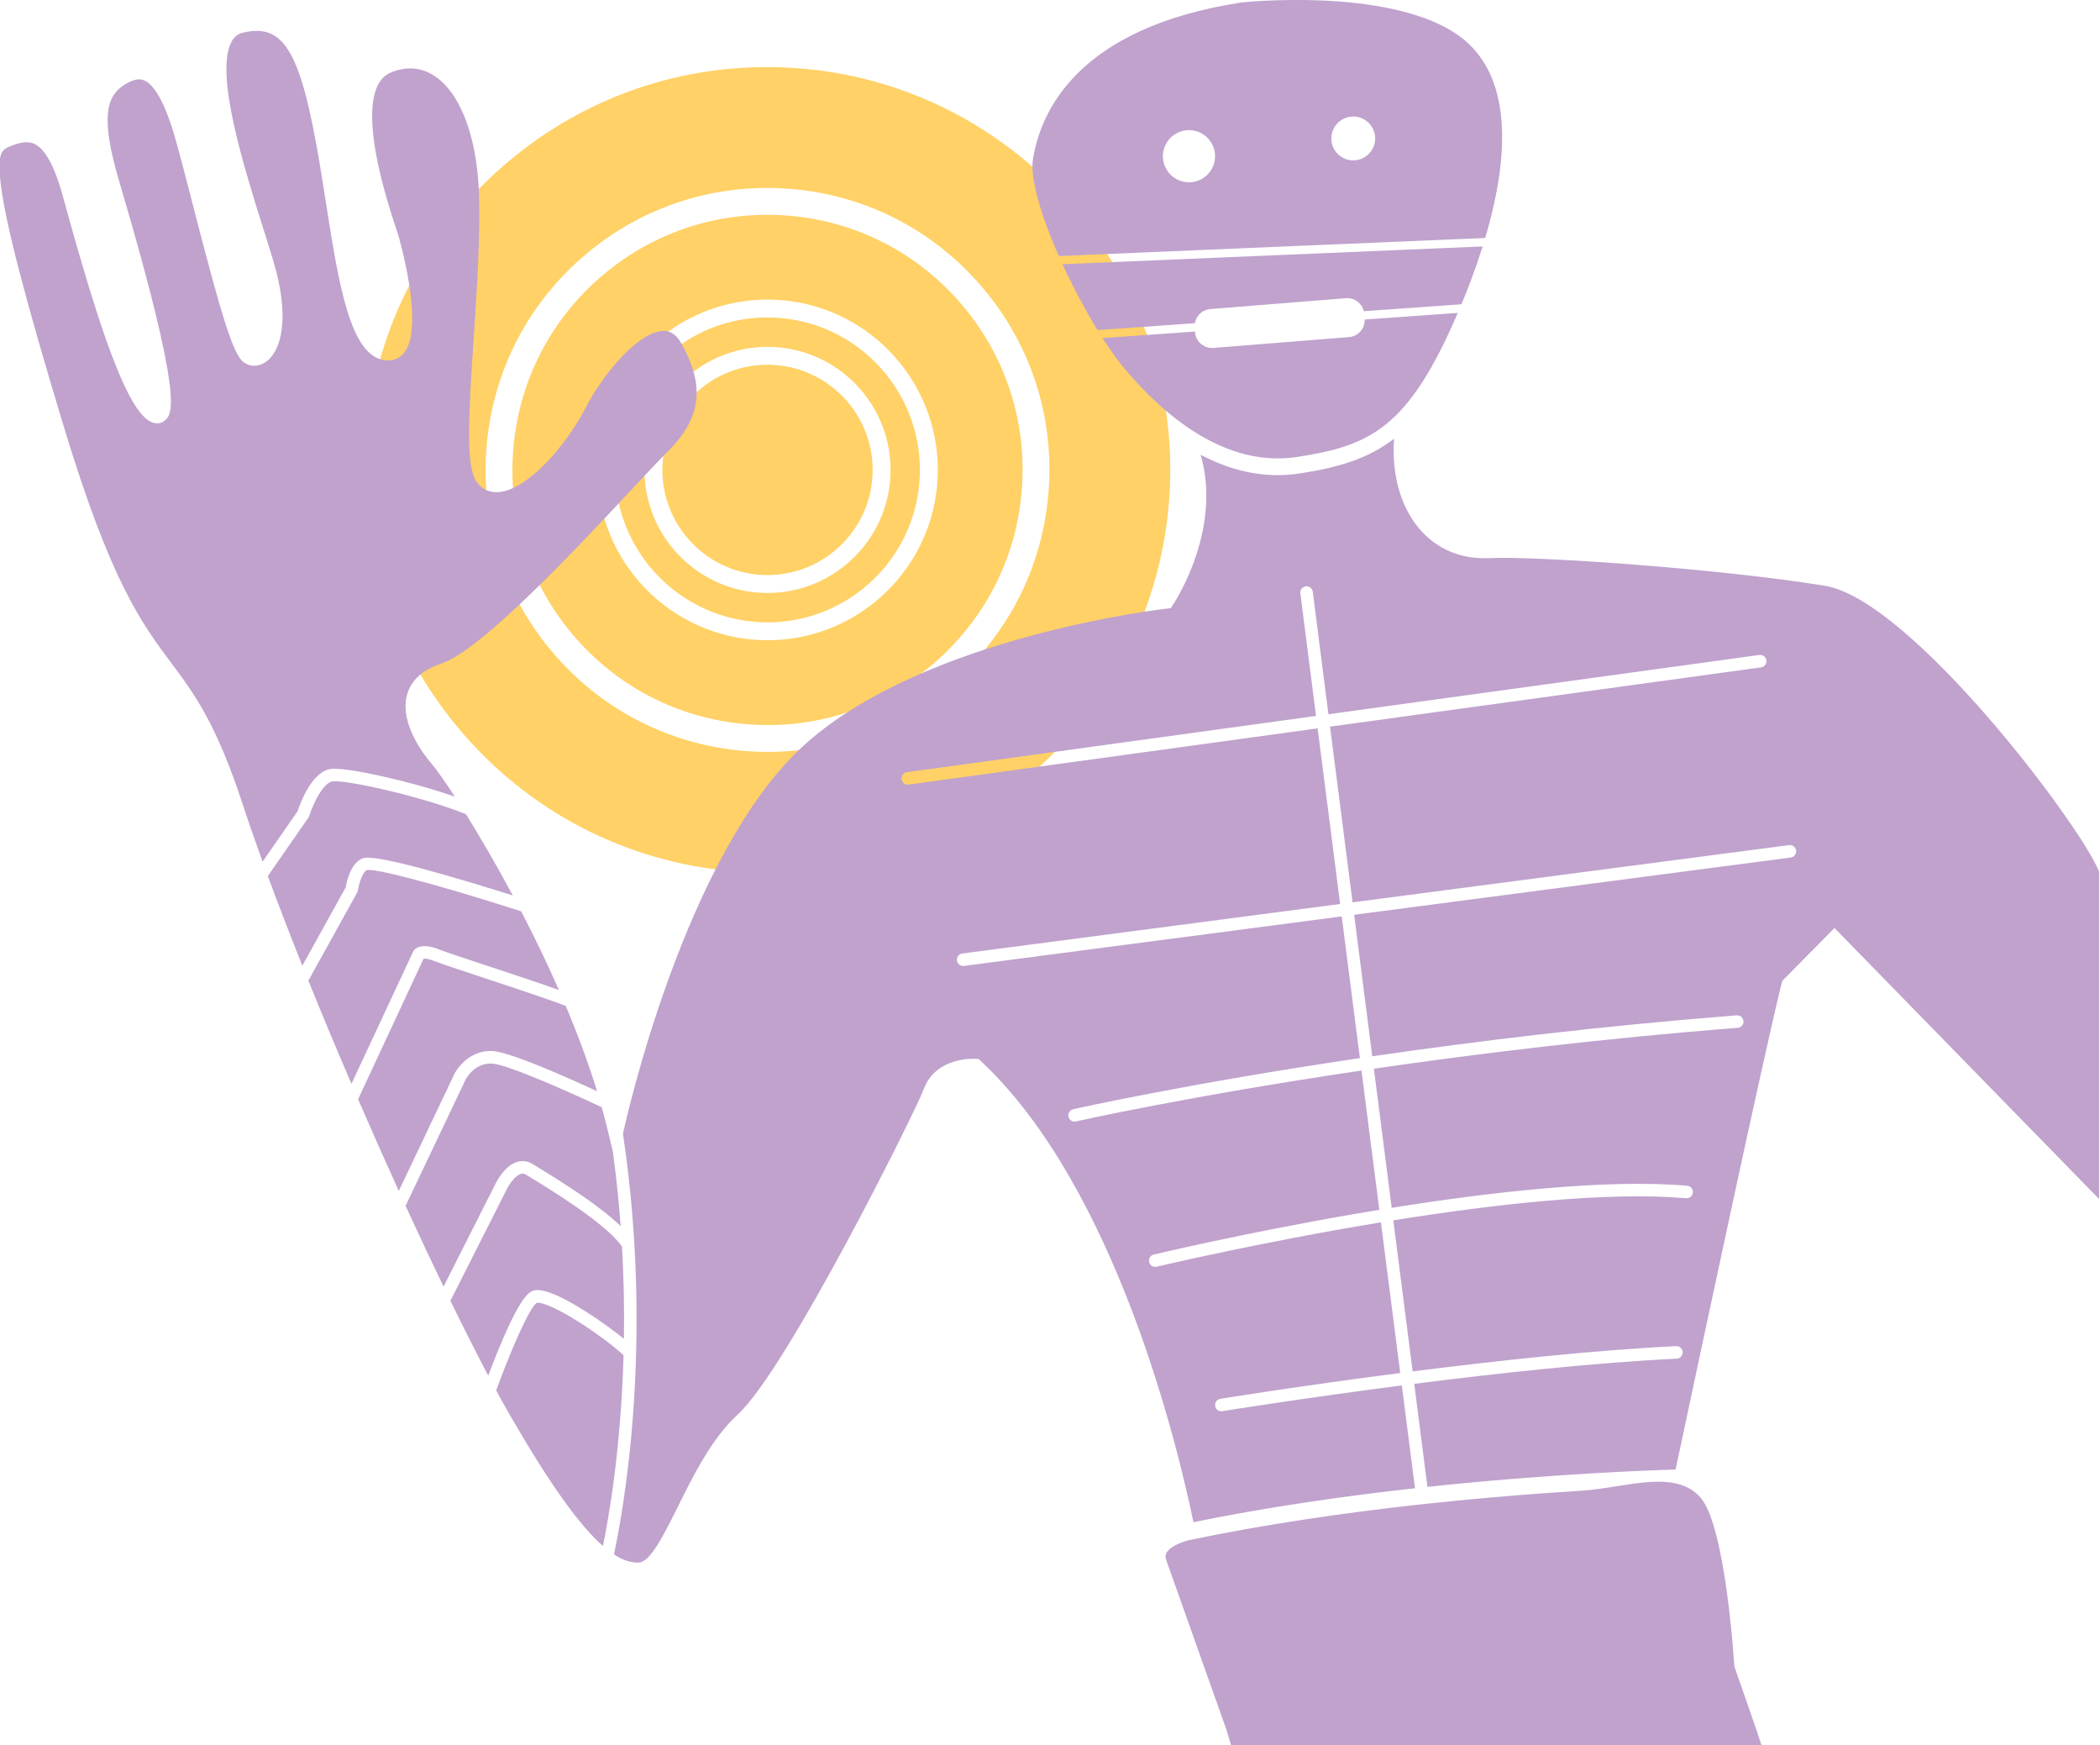 <?xml version="1.0" encoding="UTF-8" standalone="no"?> <svg xmlns="http://www.w3.org/2000/svg" xmlns:xlink="http://www.w3.org/1999/xlink" xmlns:serif="http://www.serif.com/" width="100%" height="100%" viewBox="0 0 1284 1067" version="1.1" xml:space="preserve" style="fill-rule:evenodd;clip-rule:evenodd;stroke-linejoin:round;stroke-miterlimit:2;"> <g transform="matrix(3.469,0,0,3.469,-5326.95,-82.049)"> <path d="M1666.35,177.302C1705.41,179.792 1739.22,150.038 1741.71,110.975C1744.19,71.913 1714.44,38.109 1675.38,35.62C1672.34,35.427 1669.32,35.425 1666.33,35.61C1650.7,36.577 1635.91,42.66 1623.96,53.178C1609.73,65.706 1601.23,83.027 1600.02,101.948C1598.82,120.871 1605.05,139.13 1617.58,153.363C1630.11,167.595 1647.43,176.096 1666.35,177.302ZM1621.28,103.303C1622.12,90.057 1628.07,77.932 1638.03,69.163C1648,60.393 1660.78,56.031 1674.02,56.873C1687.27,57.717 1699.39,63.668 1708.16,73.631C1716.93,83.594 1721.3,96.375 1720.45,109.62C1719.61,122.867 1713.66,134.99 1703.69,143.76C1695.33,151.122 1684.98,155.38 1674.04,156.057C1671.94,156.187 1669.83,156.186 1667.7,156.051C1654.46,155.206 1642.34,149.255 1633.57,139.292C1624.8,129.329 1620.43,116.549 1621.28,103.303ZM1668.01,151.327C1679.99,152.094 1691.56,148.143 1700.57,140.207C1709.58,132.273 1714.97,121.304 1715.73,109.32C1716.49,97.335 1712.55,85.771 1704.61,76.758C1696.68,67.744 1685.71,62.359 1673.72,61.596C1671.8,61.473 1669.89,61.472 1667.99,61.589C1658.09,62.202 1648.73,66.054 1641.16,72.715C1632.15,80.649 1626.76,91.619 1626,103.603C1625.23,115.587 1629.18,127.152 1637.12,136.165C1645.05,145.179 1656.02,150.564 1668.01,151.327ZM1640.91,104.553C1641.96,88.035 1656.26,75.448 1672.77,76.504C1689.29,77.556 1701.87,91.851 1700.82,108.37C1699.85,123.612 1687.61,135.502 1672.74,136.422C1671.5,136.499 1670.23,136.5 1668.96,136.418C1652.44,135.366 1639.86,121.071 1640.91,104.553ZM1669.16,133.27C1683.95,134.221 1696.73,122.953 1697.67,108.17C1698.61,93.388 1687.35,80.595 1672.57,79.654C1671.42,79.581 1670.28,79.579 1669.15,79.649C1663.23,80.016 1657.64,82.317 1653.12,86.298C1647.73,91.039 1644.51,97.594 1644.06,104.754C1643.11,119.536 1654.37,132.328 1669.16,133.27ZM1649.22,105.083C1649.98,93.148 1660.32,84.061 1672.24,84.818C1684.18,85.579 1693.27,95.907 1692.51,107.841C1691.81,118.853 1682.96,127.444 1672.22,128.109C1671.32,128.165 1670.41,128.164 1669.49,128.106C1657.55,127.346 1648.46,117.018 1649.22,105.083ZM1669.69,124.957C1679.89,125.607 1688.71,117.839 1689.36,107.641C1690.01,97.441 1682.24,88.617 1672.04,87.967C1667.11,87.653 1662.34,89.279 1658.62,92.551C1654.9,95.821 1652.68,100.343 1652.37,105.283C1651.72,115.482 1659.49,124.308 1669.69,124.957Z" style="fill:rgb(255,209,102);fill-rule:nonzero;"></path> </g> <g transform="matrix(1.618,0,0,1.618,-2240.72,-114.048)"> <path d="M1850.1,729.839C1850.88,729.761 2050.13,729.893 2050.53,729.839C2050.37,728.95 2040.26,700.096 2040.26,700.096C2040.26,700.096 2037.12,647.376 2027.49,636.31C2017.87,625.244 1998.71,632.699 1982.5,633.702C1978.15,633.971 1973.5,634.282 1968.6,634.637C1955.62,635.577 1940.87,636.837 1925.1,638.521C1923.54,638.687 1921.97,638.858 1920.39,639.033C1893.08,642.056 1863.02,646.346 1834.03,652.423C1833.39,652.568 1832.23,652.91 1830.96,653.424C1828.92,654.252 1826.58,655.533 1825.67,657.191C1825.37,657.737 1825.09,658.534 1825.56,659.866L1848.33,723.997L1850.1,729.839ZM1663.7,604.88C1682.3,587.791 1730.5,491.106 1734.03,481.796C1738.6,469.727 1752.97,470.494 1753.57,470.535L1754.7,470.608L1755.53,471.38C1806.51,519.075 1829.86,616.606 1835.86,645.604C1864.05,639.832 1893.1,635.71 1919.59,632.776L1914.61,593.933C1876.73,598.826 1847.33,603.567 1846.78,603.655C1846.7,603.668 1846.62,603.677 1846.55,603.682C1845.35,603.756 1844.26,602.909 1844.07,601.698C1843.86,600.408 1844.73,599.193 1846.02,598.984C1846.57,598.896 1876.03,594.145 1914.01,589.237L1906.71,532.317C1861.05,539.821 1822.69,548.907 1821.98,549.078C1821.84,549.111 1821.7,549.131 1821.57,549.139C1820.44,549.209 1819.39,548.463 1819.12,547.327C1818.82,546.056 1819.6,544.779 1820.88,544.476C1821.21,544.396 1854.73,536.421 1896.08,529.272C1899.32,528.712 1902.67,528.148 1906.11,527.585L1899.36,474.962C1833.64,484.694 1792.12,494.04 1791.46,494.191C1791.34,494.219 1791.21,494.237 1791.08,494.245C1789.95,494.316 1788.89,493.555 1788.63,492.408C1788.34,491.134 1789.14,489.865 1790.42,489.576C1791.08,489.426 1832.78,480.036 1898.76,470.268L1891.9,416.725L1749.15,435.436C1749.1,435.443 1749.04,435.448 1748.99,435.451C1747.76,435.527 1746.66,434.638 1746.5,433.397C1746.33,432.102 1747.24,430.912 1748.54,430.743L1891.3,412.03L1882.79,345.674L1728.24,366.923C1728.18,366.932 1728.12,366.937 1728.06,366.941C1726.84,367.017 1725.75,366.136 1725.58,364.901C1725.4,363.608 1726.3,362.413 1727.6,362.235L1882.19,340.981L1876.26,294.657C1876.09,293.36 1877.01,292.175 1878.3,292.009C1879.61,291.835 1880.78,292.76 1880.95,294.055L1886.88,340.336L2049.71,317.949C2051,317.782 2052.2,318.676 2052.38,319.97C2052.55,321.266 2051.65,322.459 2050.35,322.637L1887.48,345.029L1895.99,411.415L2060.95,389.791C2062.24,389.616 2063.44,390.533 2063.61,391.83C2063.78,393.126 2062.86,394.315 2061.57,394.484L1896.59,416.109L1903.44,469.58C1942.4,463.902 1989.39,458.168 2041.17,454.107C2042.49,454.041 2043.61,454.98 2043.71,456.28C2043.82,457.584 2042.84,458.723 2041.54,458.824C1989.84,462.88 1942.92,468.608 1904.05,474.274L1910.78,526.828C1947.06,521.038 1991.6,515.8 2022.44,518.486C2023.75,518.6 2024.71,519.747 2024.6,521.049C2024.48,522.352 2023.34,523.313 2022.03,523.201C1992.42,520.623 1949.74,525.422 1911.39,531.56L1918.7,588.636C1950.47,584.6 1987.42,580.583 2018.26,579.09C2019.57,579.026 2020.68,580.034 2020.74,581.339C2020.8,582.645 2019.78,583.761 2018.49,583.818C1987.79,585.304 1950.97,589.307 1919.3,593.331L1924.29,632.265C1970.63,627.315 2008.24,625.995 2018.06,625.719C2027.19,582.692 2051.32,469.395 2058.14,441.953L2058.35,441.112L2078.11,421.111L2178.1,523.503L2178.1,399.866C2171.45,382.649 2107.05,297.108 2074.46,291.802C2034.89,285.362 1965.56,280.516 1947.75,281.355C1936.99,281.861 1927.81,278.012 1921.2,270.225C1914.05,261.812 1910.7,249.519 1911.68,236.234C1901.81,243.854 1890.56,247.132 1876.06,249.368C1874.38,249.627 1872.72,249.805 1871.07,249.907C1859.33,250.634 1848.41,247.495 1838.59,242.299C1846.78,270.541 1828.93,297.784 1828.09,299.045L1827.27,300.27L1825.81,300.43C1824.9,300.528 1734.74,310.793 1689.11,351.677C1643.48,392.559 1620.86,496.262 1620.64,497.304L1620.29,498.929C1632.36,579.518 1619.75,644.588 1616.87,657.778C1620.31,660.024 1623.45,661.019 1626.36,660.838L1626.43,660.833C1630.72,660.538 1635.97,649.958 1641.04,639.728C1647.04,627.643 1653.83,613.945 1663.7,604.88ZM1604.65,570.619C1593.22,563.241 1588.55,562.405 1587.73,562.716C1585.02,564.336 1577.82,580.779 1572.37,595.831C1574.25,599.291 1576.03,602.484 1577.69,605.366C1592.34,630.688 1603.58,646.591 1612.71,654.587C1614.79,644.541 1619.5,618.299 1620.51,582.544C1618.33,580.364 1612.02,575.381 1604.65,570.619ZM1585.35,558.629C1586.67,557.839 1590.19,555.739 1606.73,566.328C1611.84,569.601 1617.04,573.376 1620.64,576.344C1620.81,565.457 1620.63,553.779 1619.92,541.468C1613.9,532.818 1593.51,520.342 1585.74,515.588C1584.91,515.084 1584.22,514.662 1583.69,514.335C1583.01,513.911 1582.4,513.808 1581.73,513.999C1579.42,514.646 1577.16,518.248 1576.55,519.459L1555.08,561.949C1560.17,572.4 1565,581.951 1569.38,590.245C1573.43,579.394 1580.72,561.395 1585.35,558.629ZM1580.43,509.446C1582.4,508.892 1584.39,509.194 1586.19,510.317C1586.71,510.638 1587.39,511.053 1588.2,511.55C1599.19,518.264 1611.87,526.435 1619.42,533.754C1618.75,524.702 1617.79,515.342 1616.49,505.742L1614.49,497.378C1613.81,494.539 1613.07,491.683 1612.26,488.818C1601.21,483.621 1576.93,472.717 1570.9,472.333C1564.24,471.916 1560.94,478.123 1560.91,478.185L1538.14,526.077C1543.03,536.746 1547.85,547.007 1552.48,556.597L1572.33,517.33C1572.66,516.673 1575.71,510.781 1580.43,509.446ZM1571.2,467.609C1577.89,468.036 1599.75,477.805 1610.49,482.769C1607.18,471.991 1603.13,461.139 1598.69,450.577C1593.16,448.349 1578.8,443.608 1567.94,440.021C1559.19,437.132 1551.63,434.637 1549.29,433.69C1546.72,432.647 1545.44,432.644 1544.93,432.715L1520.19,485.806C1525.28,497.56 1530.46,509.204 1535.57,520.455L1556.67,476.079C1556.9,475.635 1561.49,466.995 1571.2,467.609ZM1551.07,429.305C1553.26,430.194 1561.11,432.784 1569.42,435.529C1580.51,439.19 1589.98,442.337 1596.09,444.547C1591.53,434.149 1586.65,424.109 1581.8,414.784C1545.76,403.272 1526.36,398.619 1523.59,399.218C1522.01,399.759 1520.55,404.009 1520.13,406.86L1520.07,407.284L1501.4,440.993C1506.58,453.803 1512.07,466.934 1517.68,479.994L1541.15,429.703C1541.71,428.892 1544.08,426.467 1551.07,429.305ZM1522.12,394.721C1526.94,393.081 1557.14,402.03 1578.65,408.819C1572.28,396.912 1566.11,386.403 1560.95,378.117C1545.32,371.741 1517.02,365.298 1510.88,365.678C1510.77,365.685 1510.65,365.695 1510.55,365.706C1507.2,366.117 1503.36,373.61 1501.7,378.799L1501.6,379.138L1486.08,401.484C1490.05,412.237 1494.44,423.623 1499.13,435.334L1515.52,405.733C1515.9,403.434 1517.47,396.313 1522.12,394.721ZM1509.98,361.01C1515.88,360.268 1540.03,365.646 1556.74,371.482C1552.62,365.141 1549.56,360.866 1548.2,359.317C1546.07,356.901 1535.62,344.275 1538.68,333.03C1540.19,327.5 1544.57,323.513 1551.69,321.176C1566.82,316.215 1603.81,276.6 1623.68,255.318C1629.5,249.095 1634.09,244.18 1636.99,241.3C1649.85,228.564 1651.44,216.714 1642.45,200.397C1640.63,197.081 1638.38,195.485 1635.59,195.52C1626.68,195.615 1613.36,210.666 1606.17,224.533C1598.36,239.604 1583.91,255.653 1573.25,256.422C1569.88,256.683 1566.96,255.335 1565.06,252.675C1560.87,246.843 1561.83,229.106 1563.87,198.259C1565.09,179.832 1566.48,158.947 1565.83,142.775C1564.97,121.469 1558.55,105.071 1548.64,98.908C1543.64,95.795 1537.95,95.503 1532.19,98.059C1526.54,100.561 1519.37,111.613 1534.78,157.511L1535.3,159.087C1535.41,159.431 1545.75,194.426 1537.38,204.017C1535.49,206.181 1532.79,207.067 1529.77,206.515C1517,204.181 1512.8,177.412 1507.94,146.415C1506.86,139.51 1505.74,132.37 1504.55,125.875C1500.48,103.714 1496.42,88.988 1488.75,84.051C1485.55,81.994 1481.56,81.608 1476.54,82.868C1474.73,83.322 1473.43,84.351 1472.45,86.107C1465.8,98.008 1477.06,133.68 1484.5,157.285C1485.82,161.451 1487.04,165.338 1488.08,168.798C1494.67,190.726 1491.1,202.952 1485.55,207.082C1482.92,209.036 1479.7,209.2 1477.13,207.509C1473.03,204.804 1468.56,189.809 1458.02,148.927C1455.48,139.055 1453.08,129.731 1451.09,122.76C1446.49,106.6 1442.09,101.902 1439.21,100.804C1437.97,100.331 1435.87,99.995 1431.93,102.49C1425.26,106.718 1422.6,114.304 1429.92,139.023C1454.62,222.442 1449.87,226.849 1447.32,229.217C1445.99,230.452 1444.18,230.762 1442.35,230.069C1432.88,226.481 1422.09,193.599 1408.82,145.331L1408.6,144.526C1405.58,133.548 1402.04,126.964 1398.09,124.957C1395.9,123.847 1393.37,123.981 1389.61,125.406L1389.41,125.484C1385.78,126.859 1383.78,127.615 1385.06,139.199C1386.7,153.98 1394.08,182.514 1408.99,231.718C1426.78,290.391 1438.32,305.862 1449.48,320.822C1458.24,332.554 1466.5,343.636 1476.55,374.263C1478.78,381.079 1481.32,388.384 1484.1,396.047L1497.31,377.018C1498.37,373.813 1502.77,361.892 1509.98,361.01ZM1894.67,197.841L1843.42,201.948C1843.38,201.951 1843.34,201.954 1843.3,201.956C1839.8,202.173 1836.75,199.54 1836.47,196.035L1836.45,195.754L1801.52,198.231C1804.36,202.67 1807.13,206.55 1809.63,209.541C1824.42,227.19 1847.8,247.341 1875.1,243.131C1902.68,238.88 1917.05,232.311 1935.76,188.713L1900.58,191.207C1900.63,192.807 1900.11,194.355 1899.06,195.59C1897.94,196.904 1896.38,197.704 1894.67,197.841ZM1945.14,163.599L1786.39,170.32C1790.42,179.077 1795.07,187.773 1799.62,195.203L1836.42,192.593C1836.62,191.468 1837.09,190.403 1837.85,189.507C1838.97,188.193 1840.53,187.393 1842.24,187.256L1893.5,183.149C1893.54,183.146 1893.58,183.143 1893.61,183.141C1896.77,182.946 1899.54,185.077 1900.26,188.067L1937.14,185.452C1939.81,179.039 1942.64,171.572 1945.14,163.599ZM1946.12,160.4C1954.63,131.695 1958.08,97.57 1934.06,82.542C1907.59,65.977 1855.95,71.212 1853.9,71.435C1791.98,80.97 1778.02,112.707 1775.2,130.782C1774.16,137.48 1777.81,150.998 1784.99,167.22L1946.12,160.4ZM1824.34,128.884C1824.68,123.46 1829.38,119.334 1834.8,119.671C1840.23,120.018 1844.36,124.712 1844.02,130.137C1843.7,135.143 1839.67,139.048 1834.79,139.351C1834.38,139.377 1833.97,139.377 1833.55,139.35C1828.12,139.004 1823.99,134.309 1824.34,128.884ZM1887.98,122.269C1888.28,117.712 1892.21,114.243 1896.78,114.53C1901.33,114.821 1904.8,118.765 1904.52,123.322C1904.25,127.527 1900.87,130.808 1896.77,131.062C1896.42,131.083 1896.08,131.083 1895.72,131.061C1891.17,130.77 1887.69,126.826 1887.98,122.269Z" style="fill:rgb(192,162,205);fill-rule:nonzero;"></path> </g> </svg> 
